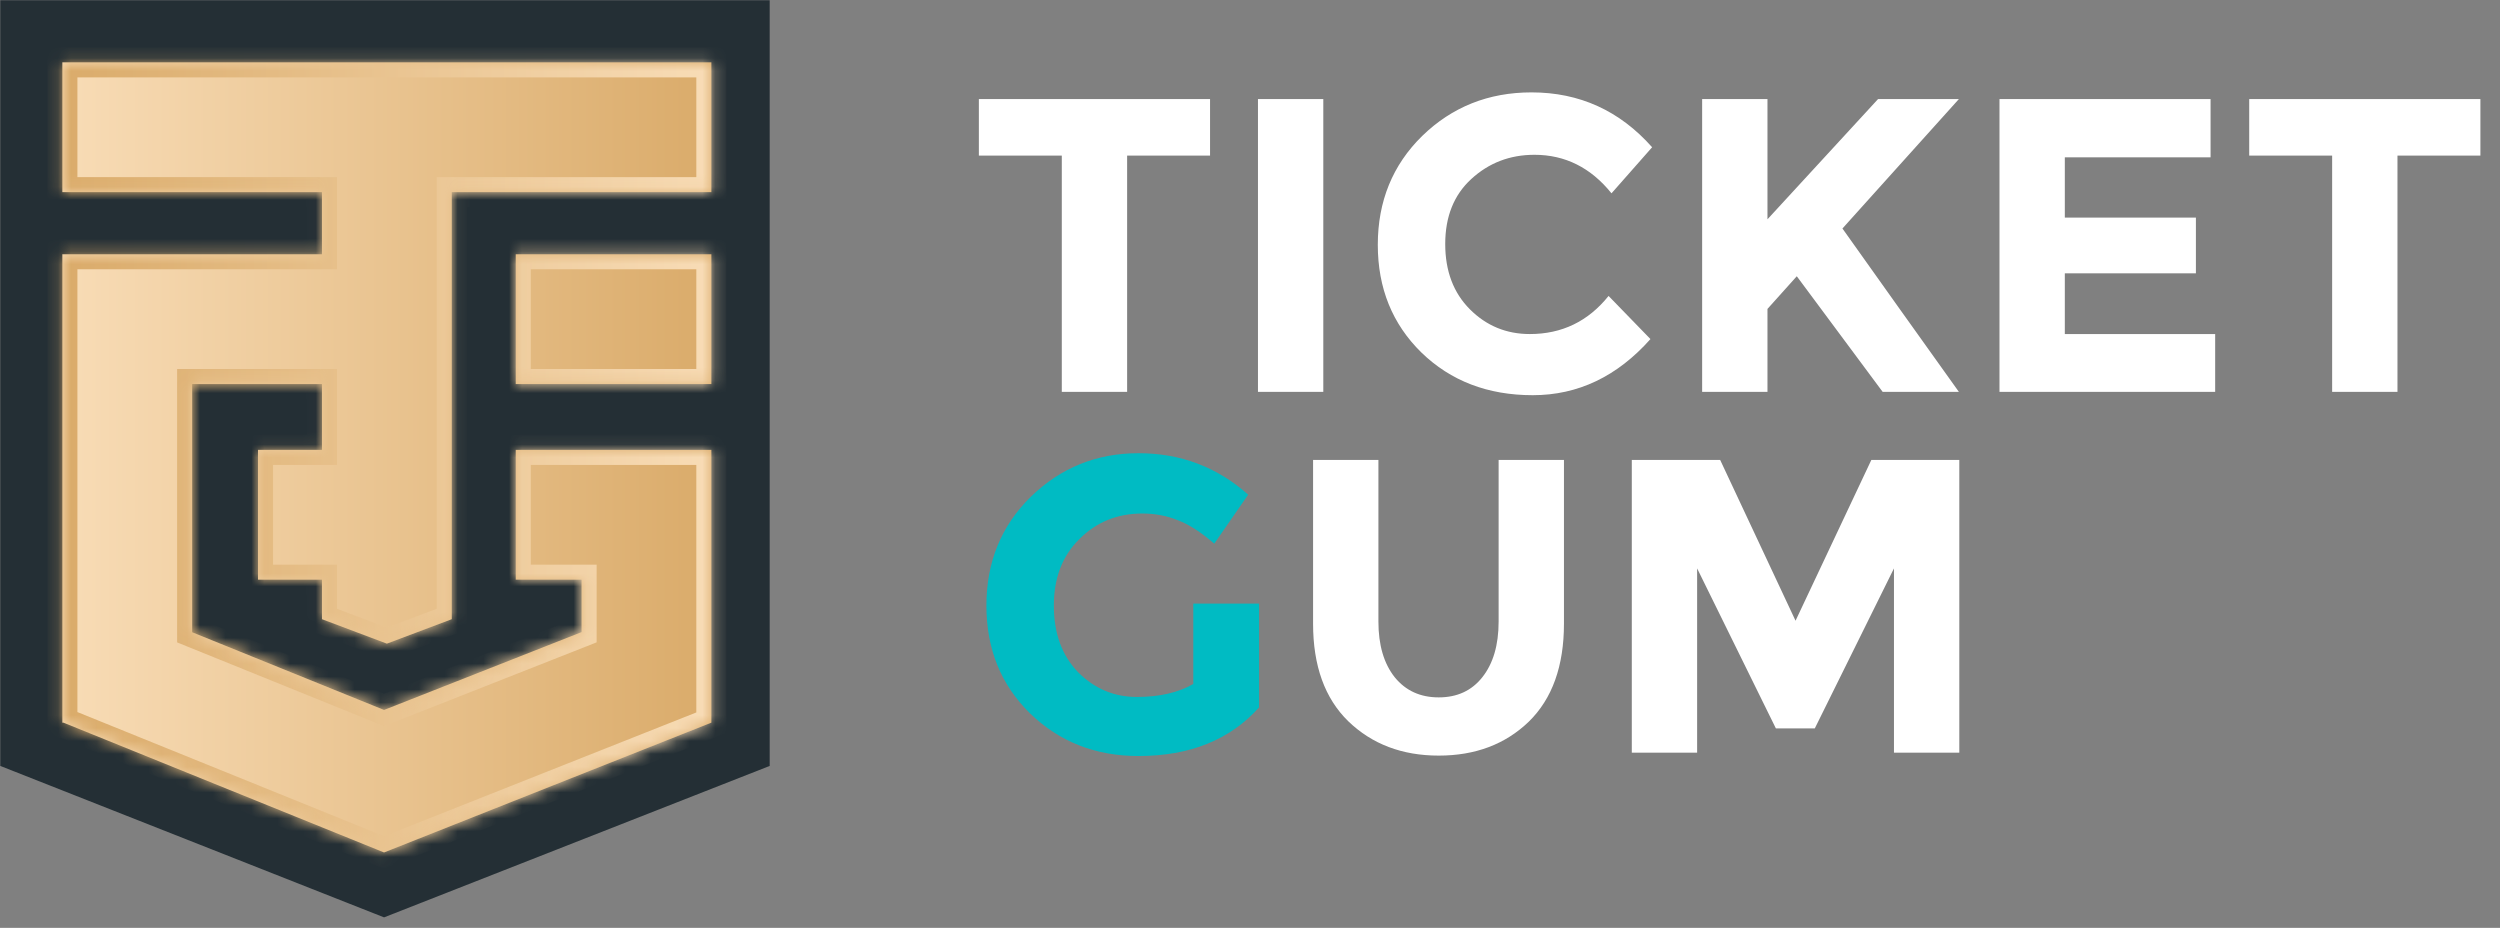 <svg width="194" height="72" viewBox="0 0 194 72" fill="none" xmlns="http://www.w3.org/2000/svg">
  <rect x="0" y="0" width="194" height="72" fill="#808080" stroke="none"/>
  <path d="M87.465 12.077V30.407H82.395V12.077H75.96V7.689H93.9V12.077H87.465ZM97.618 7.689H102.688V30.407H97.618V7.689ZM118.715 25.922C121.206 25.922 123.243 24.936 124.825 22.965L128.075 26.312C125.496 29.215 122.452 30.667 118.942 30.667C115.454 30.667 112.572 29.562 110.297 27.352C108.044 25.142 106.917 22.358 106.917 19C106.917 15.62 108.065 12.803 110.362 10.55C112.68 8.296 115.508 7.169 118.845 7.169C122.571 7.169 125.691 8.589 128.205 11.427L125.052 15.002C123.449 13.009 121.455 12.012 119.072 12.012C117.165 12.012 115.53 12.64 114.165 13.897C112.821 15.132 112.15 16.811 112.15 18.934C112.15 21.036 112.789 22.726 114.067 24.005C115.345 25.283 116.895 25.922 118.715 25.922ZM132.086 7.689H137.156V17.017L145.736 7.689H152.008L142.973 17.732C143.753 18.815 145.194 20.841 147.296 23.809C149.397 26.756 150.968 28.955 152.008 30.407H146.093L139.431 21.437L137.156 23.972V30.407H132.086V7.689ZM171.54 7.689V12.207H160.23V16.887H170.402V21.209H160.23V25.922H171.897V30.407H155.16V7.689H171.54ZM186.044 12.077V30.407H180.974V12.077H174.539V7.689H192.479V12.077H186.044ZM108.233 52.557C109.078 53.597 110.215 54.117 111.645 54.117C113.075 54.117 114.202 53.597 115.025 52.557C115.87 51.495 116.293 50.054 116.293 48.234V35.69H121.363V48.397C121.363 51.69 120.453 54.225 118.633 56.002C116.813 57.757 114.483 58.635 111.645 58.635C108.807 58.635 106.467 57.746 104.625 55.969C102.805 54.193 101.895 51.669 101.895 48.397V35.69H106.965V48.234C106.965 50.054 107.388 51.495 108.233 52.557ZM146.972 44.107L140.829 56.522H137.807L131.697 44.107V58.407H126.627V35.69H133.484L139.334 48.169L145.217 35.69H152.042V58.407H146.972V44.107Z" fill="white"/>
  <path d="M92.6 46.837H97.703V54.897C95.449 57.41 92.329 58.667 88.343 58.667C85.006 58.667 82.2 57.562 79.925 55.352C77.672 53.142 76.545 50.358 76.545 46.999C76.545 43.62 77.693 40.803 79.99 38.55C82.308 36.296 85.093 35.169 88.343 35.169C91.614 35.169 94.453 36.242 96.858 38.387L94.225 42.19C93.207 41.301 92.264 40.694 91.397 40.37C90.552 40.023 89.632 39.849 88.635 39.849C86.707 39.849 85.082 40.51 83.76 41.832C82.438 43.132 81.778 44.855 81.778 46.999C81.778 49.145 82.406 50.867 83.662 52.167C84.941 53.445 86.457 54.084 88.213 54.084C89.968 54.084 91.43 53.749 92.6 53.077V46.837Z" fill="#00BBC3"/>
  <path d="M0.022 0.022H59.728V59.436L29.802 71.188L0.022 59.436V0.022Z" fill="#242F35"/>
  <mask id="path-3-inside-1_1_206" fill="white">
    <path fill-rule="evenodd" clip-rule="evenodd" d="M55.203 4.839H4.839V14.912H24.985V19.729H4.839V56.078H4.925L29.802 66.151L55.203 56.078V34.911H40.021V44.984H45.13V49.051L29.802 55.092L14.912 49.062L14.912 29.802H24.985V34.911H20.021V44.984H24.985V48.05L30.021 49.947L35.057 48.05L35.057 14.912H55.203V4.839ZM55.203 19.729H40.021V29.802H55.203V19.729Z"/>
  </mask>
  <path fill-rule="evenodd" clip-rule="evenodd" d="M55.203 4.839H4.839V14.912H24.985V19.729H4.839V56.078H4.925L29.802 66.151L55.203 56.078V34.911H40.021V44.984H45.13V49.051L29.802 55.092L14.912 49.062L14.912 29.802H24.985V34.911H20.021V44.984H24.985V48.05L30.021 49.947L35.057 48.05L35.057 14.912H55.203V4.839ZM55.203 19.729H40.021V29.802H55.203V19.729Z" fill="url(#paint0_linear_1_206)"/>
  <path d="M4.839 4.839V3.671H3.671V4.839H4.839ZM55.203 4.839H56.371V3.671H55.203V4.839ZM4.839 14.912H3.671V16.08H4.839V14.912ZM24.985 14.912H26.152V13.744H24.985V14.912ZM24.985 19.729V20.897H26.152V19.729H24.985ZM4.839 19.729V18.561H3.671V19.729H4.839ZM4.839 56.078H3.671V57.246H4.839V56.078ZM4.925 56.078L5.364 54.996L5.153 54.911H4.925V56.078ZM29.802 66.151L29.364 67.234L29.797 67.409L30.233 67.237L29.802 66.151ZM55.203 56.078L55.633 57.164L56.371 56.872V56.078H55.203ZM55.203 34.911H56.371V33.743H55.203V34.911ZM40.021 34.911V33.743H38.853V34.911H40.021ZM40.021 44.984H38.853V46.152H40.021V44.984ZM45.13 44.984H46.298V43.816H45.13V44.984ZM45.13 49.051L45.558 50.138L46.298 49.846V49.051H45.13ZM29.802 55.092L29.364 56.174L29.796 56.349L30.23 56.178L29.802 55.092ZM14.912 49.062H13.744V49.849L14.474 50.145L14.912 49.062ZM14.912 29.802V28.634H13.744V29.802H14.912ZM24.985 29.802H26.152V28.634H24.985V29.802ZM24.985 34.911V36.079H26.152V34.911H24.985ZM20.021 34.911V33.743H18.853V34.911H20.021ZM20.021 44.984H18.853V46.152H20.021V44.984ZM24.985 44.984H26.152V43.816H24.985V44.984ZM24.985 48.05H23.817V48.858L24.573 49.142L24.985 48.05ZM30.021 49.947L29.609 51.04L30.021 51.195L30.433 51.04L30.021 49.947ZM35.057 48.05L35.469 49.142L36.225 48.858V48.05H35.057ZM35.057 14.912V13.744H33.889V14.912H35.057ZM55.203 14.912V16.08H56.371V14.912H55.203ZM40.021 19.729V18.561H38.853V19.729H40.021ZM55.203 19.729H56.37V18.561H55.203V19.729ZM40.021 29.802H38.853V30.97H40.021V29.802ZM55.203 29.802V30.97H56.37V29.802H55.203ZM4.839 6.007H55.203V3.671H4.839V6.007ZM6.007 14.912V4.839H3.671V14.912H6.007ZM24.985 13.744H4.839V16.08H24.985V13.744ZM26.152 19.729V14.912H23.817V19.729H26.152ZM4.839 20.897H24.985V18.561H4.839V20.897ZM6.007 56.078V19.729H3.671V56.078H6.007ZM4.925 54.911H4.839V57.246H4.925V54.911ZM30.24 65.069L5.364 54.996L4.487 57.161L29.364 67.234L30.24 65.069ZM54.772 54.993L29.372 65.066L30.233 67.237L55.633 57.164L54.772 54.993ZM54.035 34.911V56.078H56.371V34.911H54.035ZM40.021 36.079H55.203V33.743H40.021V36.079ZM41.188 44.984V34.911H38.853V44.984H41.188ZM45.13 43.816H40.021V46.152H45.13V43.816ZM46.298 49.051V44.984H43.962V49.051H46.298ZM30.23 56.178L45.558 50.138L44.702 47.965L29.374 54.005L30.23 56.178ZM14.474 50.145L29.364 56.174L30.24 54.009L15.35 47.98L14.474 50.145ZM13.744 29.802L13.744 49.062H16.08L16.08 29.802H13.744ZM24.985 28.634H14.912V30.97H24.985V28.634ZM26.152 34.911V29.802H23.817V34.911H26.152ZM20.021 36.079H24.985V33.743H20.021V36.079ZM21.189 44.984V34.911H18.853V44.984H21.189ZM24.985 43.816H20.021V46.152H24.985V43.816ZM26.152 48.05V44.984H23.817V48.05H26.152ZM30.433 48.854L25.396 46.957L24.573 49.142L29.609 51.04L30.433 48.854ZM34.645 46.957L29.609 48.854L30.433 51.04L35.469 49.142L34.645 46.957ZM33.889 14.912L33.889 48.05H36.225L36.225 14.912H33.889ZM55.203 13.744H35.057V16.08H55.203V13.744ZM54.035 4.839V14.912H56.371V4.839H54.035ZM40.021 20.897H55.203V18.561H40.021V20.897ZM41.188 29.802V19.729H38.853V29.802H41.188ZM55.203 28.634H40.021V30.97H55.203V28.634ZM54.035 19.729V29.802H56.37V19.729H54.035Z" fill="url(#paint1_linear_1_206)" mask="url(#path-3-inside-1_1_206)"/>
  <defs>
    <linearGradient id="paint0_linear_1_206" x1="4.839" y1="29.656" x2="55.203" y2="29.656" gradientUnits="userSpaceOnUse">
      <stop stop-color="#F8DCB6"/>
      <stop offset="1" stop-color="#DAAB6A"/>
    </linearGradient>
    <linearGradient id="paint1_linear_1_206" x1="4.839" y1="31.116" x2="55.203" y2="30.824" gradientUnits="userSpaceOnUse">
      <stop stop-color="#DAAB6A"/>
      <stop offset="1" stop-color="#F8DCB6"/>
    </linearGradient>
  </defs>
</svg>
